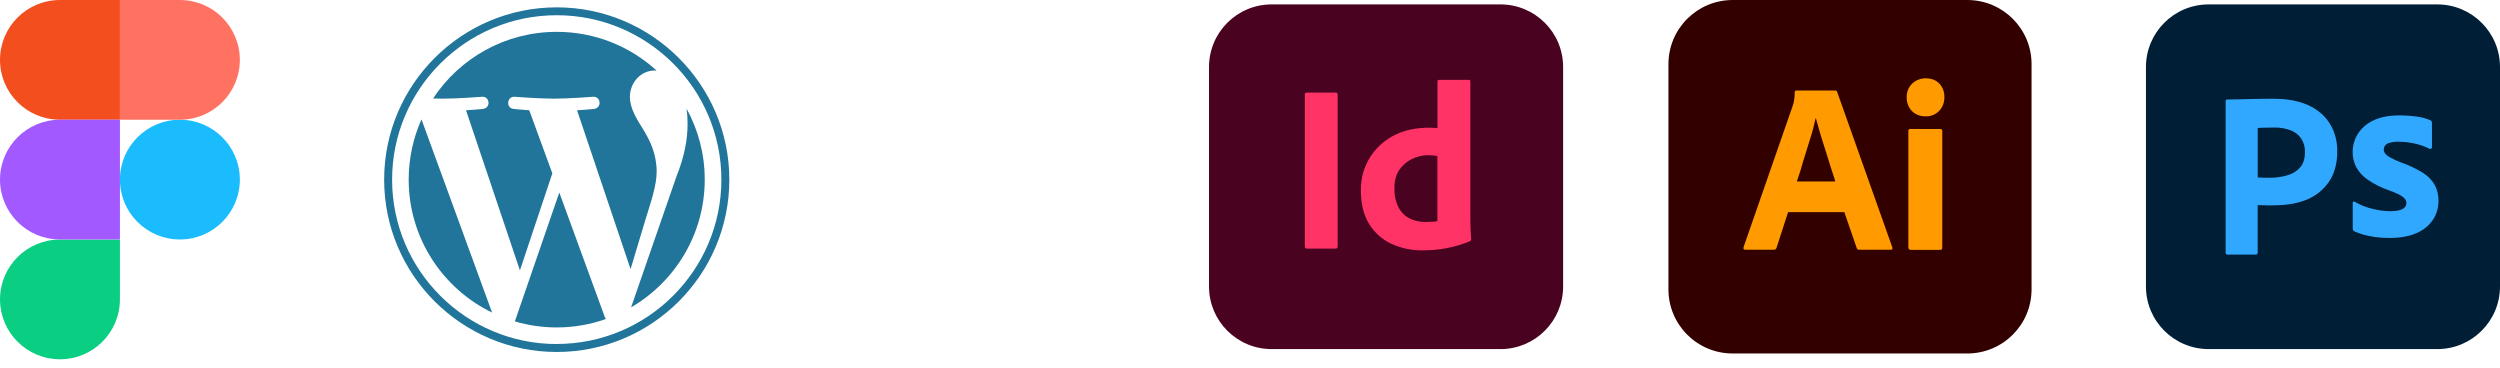 <svg xmlns="http://www.w3.org/2000/svg" width="197" height="29" viewBox="0 0 197 29" fill="none"><path fill-rule="evenodd" clip-rule="evenodd" d="M9.45 14.153C9.45 11.546 11.564 9.435 14.175 9.435C16.786 9.435 18.9 11.546 18.9 14.153C18.9 16.76 16.786 18.87 14.175 18.87C11.564 18.87 9.45 16.76 9.45 14.153Z" fill="#1ABCFE"></path><path fill-rule="evenodd" clip-rule="evenodd" d="M0 23.593C0 20.986 2.114 18.875 4.725 18.875H9.45V23.593C9.45 26.2 7.336 28.311 4.725 28.311C2.114 28.311 0 26.195 0 23.593Z" fill="#0ACF83"></path><path fill-rule="evenodd" clip-rule="evenodd" d="M9.45 0V9.435H14.175C16.786 9.435 18.9 7.325 18.9 4.718C18.9 2.111 16.786 0 14.175 0H9.45Z" fill="#FF7262"></path><path fill-rule="evenodd" clip-rule="evenodd" d="M0 4.718C0 7.325 2.114 9.435 4.725 9.435H9.45V0H4.725C2.114 0 0 2.111 0 4.718Z" fill="#F24E1E"></path><path fill-rule="evenodd" clip-rule="evenodd" d="M0 14.153C0 16.76 2.114 18.87 4.725 18.87H9.45V9.435H4.725C2.114 9.435 0 11.546 0 14.153Z" fill="#A259FF"></path><path d="M32.204 14.153C32.204 18.762 34.888 22.745 38.778 24.633L33.214 9.409C32.546 10.899 32.204 12.518 32.204 14.148V14.153ZM51.746 13.568C51.746 12.13 51.228 11.132 50.782 10.356C50.192 9.399 49.637 8.582 49.637 7.625C49.637 6.554 50.451 5.556 51.596 5.556C51.647 5.556 51.694 5.561 51.746 5.566C49.668 3.667 46.907 2.509 43.871 2.509C39.794 2.509 36.209 4.599 34.126 7.759C34.401 7.77 34.66 7.775 34.877 7.775C36.1 7.775 37.986 7.625 37.986 7.625C38.612 7.588 38.69 8.509 38.058 8.582C38.058 8.582 37.426 8.654 36.721 8.69L40.97 21.307L43.524 13.661L41.705 8.69C41.079 8.654 40.483 8.582 40.483 8.582C39.856 8.545 39.928 7.583 40.555 7.625C40.555 7.625 42.483 7.775 43.627 7.775C44.845 7.775 46.736 7.625 46.736 7.625C47.363 7.588 47.441 8.509 46.809 8.582C46.809 8.582 46.176 8.654 45.472 8.69L49.689 21.208L50.855 17.329C51.357 15.72 51.741 14.561 51.741 13.563L51.746 13.568Z" fill="#21759B"></path><path d="M44.073 15.172L40.571 25.326C41.643 25.641 42.752 25.802 43.866 25.802C45.223 25.802 46.529 25.569 47.741 25.14C47.71 25.088 47.679 25.036 47.658 24.979L44.073 15.172ZM54.103 8.566C54.155 8.938 54.181 9.337 54.181 9.766C54.181 10.945 53.958 12.275 53.295 13.935L49.73 24.219C53.196 22.201 55.533 18.446 55.533 14.152C55.533 12.13 55.015 10.221 54.103 8.566Z" fill="#21759B"></path><path d="M43.871 0.579C36.374 0.579 30.271 6.667 30.271 14.158C30.271 21.648 36.369 27.736 43.871 27.736C51.373 27.736 57.471 21.648 57.471 14.158C57.471 6.673 51.368 0.579 43.871 0.579ZM43.871 27.11C36.716 27.11 30.898 21.301 30.898 14.158C30.898 7.014 36.716 1.2 43.871 1.2C51.026 1.2 56.844 7.009 56.844 14.152C56.844 21.296 51.026 27.105 43.871 27.105V27.11Z" fill="#21759B"></path><path d="M136.54 0H155.02C157.823 0 160.087 2.261 160.087 5.059V22.797C160.087 25.595 157.823 27.855 155.02 27.855H136.54C133.737 27.855 131.473 25.595 131.473 22.797V5.059C131.473 2.261 133.737 0 136.54 0Z" fill="#330000"></path><path d="M145.337 16.714H140.902L139.996 19.512C139.97 19.621 139.877 19.693 139.768 19.678H137.525C137.395 19.678 137.359 19.605 137.395 19.466L141.234 8.432C141.27 8.313 141.306 8.184 141.353 8.039C141.4 7.791 141.426 7.527 141.426 7.263C141.415 7.201 141.462 7.144 141.519 7.134H144.607C144.7 7.134 144.752 7.17 144.762 7.227L149.114 19.486C149.15 19.616 149.114 19.678 148.995 19.678H146.503C146.42 19.688 146.337 19.631 146.311 19.549L145.332 16.714H145.337ZM141.591 14.298H144.622C144.55 14.05 144.456 13.75 144.348 13.439C144.239 13.119 144.135 12.772 144.026 12.415C143.907 12.048 143.798 11.691 143.679 11.319C143.56 10.946 143.451 10.605 143.358 10.258C143.265 9.927 143.177 9.617 143.094 9.327H143.068C142.959 9.839 142.83 10.351 142.664 10.863C142.483 11.432 142.306 12.032 142.115 12.627C141.949 13.232 141.768 13.796 141.591 14.293V14.298Z" fill="#FF9A00"></path><path d="M151.715 9.166C151.321 9.177 150.937 9.022 150.653 8.747C150.378 8.447 150.233 8.059 150.248 7.651C150.238 7.247 150.394 6.865 150.678 6.59C150.963 6.316 151.347 6.171 151.741 6.171C152.207 6.171 152.564 6.316 152.823 6.59C153.088 6.875 153.227 7.258 153.217 7.651C153.227 8.054 153.088 8.447 152.797 8.747C152.523 9.032 152.119 9.187 151.715 9.166ZM150.378 19.497V10.33C150.378 10.211 150.425 10.165 150.533 10.165H152.896C153.005 10.165 153.051 10.227 153.051 10.33V19.497C153.051 19.626 153.005 19.688 152.896 19.688H150.559C150.44 19.688 150.378 19.616 150.378 19.497Z" fill="#FF9A00"></path><path d="M192.058 0.347H174.044C171.314 0.347 169.101 2.557 169.101 5.282V22.575C169.101 25.3 171.314 27.509 174.044 27.509H192.058C194.787 27.509 197 25.3 197 22.575V5.282C197 2.557 194.787 0.347 192.058 0.347Z" fill="#001E36"></path><path d="M175.381 19.915V7.971C175.381 7.883 175.417 7.842 175.495 7.842C175.691 7.842 175.878 7.842 176.147 7.832C176.422 7.821 176.717 7.821 177.038 7.811L178.049 7.79C178.406 7.785 178.758 7.78 179.106 7.78C180.054 7.78 180.852 7.899 181.504 8.137C182.09 8.333 182.623 8.659 183.069 9.088C183.447 9.461 183.737 9.911 183.919 10.408C184.095 10.889 184.183 11.401 184.178 11.913C184.178 12.911 183.944 13.734 183.483 14.38C183.017 15.032 182.364 15.523 181.613 15.792C180.826 16.087 179.955 16.186 178.992 16.186C178.717 16.186 178.525 16.186 178.411 16.175C178.297 16.165 178.132 16.165 177.904 16.165V19.895C177.914 19.977 177.857 20.05 177.779 20.06C177.764 20.06 177.753 20.06 177.738 20.06H175.51C175.422 20.06 175.381 20.008 175.381 19.91V19.915ZM177.909 10.087V13.982C178.069 13.992 178.22 14.003 178.36 14.003H178.976C179.432 14.003 179.883 13.93 180.313 13.791C180.686 13.682 181.012 13.47 181.266 13.175C181.51 12.89 181.629 12.487 181.629 11.975C181.639 11.613 181.546 11.256 181.354 10.945C181.157 10.646 180.872 10.413 180.541 10.283C180.106 10.113 179.644 10.035 179.178 10.051C178.878 10.051 178.613 10.051 178.38 10.061C178.147 10.071 177.992 10.076 177.904 10.087H177.909Z" fill="#31A8FF"></path><path d="M191.415 11.711C191.063 11.53 190.69 11.401 190.301 11.318C189.876 11.22 189.436 11.168 189.001 11.168C188.763 11.163 188.529 11.189 188.301 11.251C188.156 11.282 188.027 11.365 187.934 11.484C187.871 11.577 187.84 11.691 187.84 11.799C187.84 11.908 187.882 12.011 187.954 12.099C188.063 12.229 188.198 12.332 188.348 12.409C188.612 12.554 188.892 12.678 189.172 12.792C189.799 13.004 190.4 13.289 190.959 13.641C191.337 13.879 191.653 14.21 191.876 14.603C192.063 14.975 192.156 15.384 192.151 15.803C192.161 16.351 192.006 16.889 191.7 17.344C191.374 17.805 190.923 18.167 190.4 18.379C189.83 18.627 189.13 18.751 188.291 18.751C187.763 18.751 187.229 18.705 186.711 18.601C186.302 18.524 185.903 18.4 185.525 18.229C185.442 18.188 185.39 18.1 185.395 18.006V15.989C185.395 15.948 185.411 15.912 185.442 15.886C185.473 15.865 185.514 15.87 185.545 15.896C185.996 16.16 186.478 16.351 186.986 16.465C187.431 16.579 187.892 16.636 188.353 16.641C188.788 16.641 189.11 16.584 189.317 16.47C189.509 16.382 189.628 16.191 189.628 15.984C189.628 15.823 189.534 15.668 189.348 15.518C189.161 15.368 188.778 15.187 188.203 14.98C187.618 14.779 187.058 14.494 186.545 14.137C186.177 13.884 185.877 13.547 185.664 13.16C185.478 12.792 185.385 12.384 185.39 11.975C185.39 11.478 185.525 10.992 185.784 10.568C186.079 10.102 186.499 9.735 187.001 9.502C187.55 9.228 188.234 9.094 189.058 9.094C189.54 9.094 190.021 9.125 190.498 9.197C190.845 9.244 191.182 9.332 191.503 9.471C191.555 9.487 191.596 9.523 191.617 9.575C191.628 9.621 191.638 9.668 191.638 9.714V11.603C191.638 11.649 191.622 11.691 191.581 11.716C191.529 11.742 191.472 11.742 191.42 11.716L191.415 11.711Z" fill="#31A8FF"></path><path d="M100.212 0.347H118.231C120.961 0.347 123.174 2.551 123.174 5.282V22.575C123.174 25.301 120.967 27.509 118.231 27.509H100.212C97.482 27.509 95.27 25.306 95.27 22.575V5.282C95.27 2.556 97.477 0.347 100.212 0.347Z" fill="#49021F"></path><path d="M105.409 7.449V19.404C105.409 19.533 105.352 19.59 105.248 19.59H102.969C102.865 19.59 102.818 19.533 102.818 19.404V7.449C102.818 7.346 102.875 7.299 102.979 7.299H105.248C105.315 7.289 105.388 7.335 105.398 7.413C105.409 7.423 105.409 7.434 105.409 7.449Z" fill="#FF3366"></path><path d="M112.128 19.729C111.268 19.739 110.408 19.569 109.631 19.207C108.901 18.87 108.295 18.312 107.875 17.629C107.445 16.92 107.238 16.041 107.238 14.98C107.227 14.122 107.445 13.274 107.875 12.534C108.315 11.779 108.958 11.153 109.724 10.734C110.538 10.278 111.517 10.061 112.667 10.061C112.724 10.061 112.807 10.061 112.911 10.072C113.014 10.082 113.133 10.082 113.273 10.092V6.425C113.273 6.342 113.31 6.295 113.387 6.295H115.75C115.807 6.285 115.853 6.332 115.864 6.378V17.453C115.864 17.66 115.874 17.893 115.884 18.151C115.905 18.395 115.921 18.627 115.931 18.824C115.931 18.907 115.895 18.974 115.817 19.01C115.211 19.264 114.574 19.45 113.921 19.569C113.341 19.672 112.734 19.729 112.128 19.729ZM113.268 17.412V12.306C113.164 12.286 113.061 12.26 112.952 12.249C112.823 12.239 112.698 12.229 112.569 12.229C112.113 12.229 111.662 12.322 111.253 12.529C110.859 12.725 110.522 13.015 110.263 13.387C110.004 13.76 109.88 14.256 109.88 14.861C109.869 15.27 109.937 15.674 110.077 16.056C110.191 16.372 110.367 16.646 110.6 16.879C110.823 17.086 111.087 17.251 111.393 17.345C111.709 17.448 112.03 17.494 112.356 17.494C112.532 17.494 112.693 17.484 112.843 17.474C112.994 17.484 113.133 17.463 113.263 17.417L113.268 17.412Z" fill="#FF3366"></path></svg>